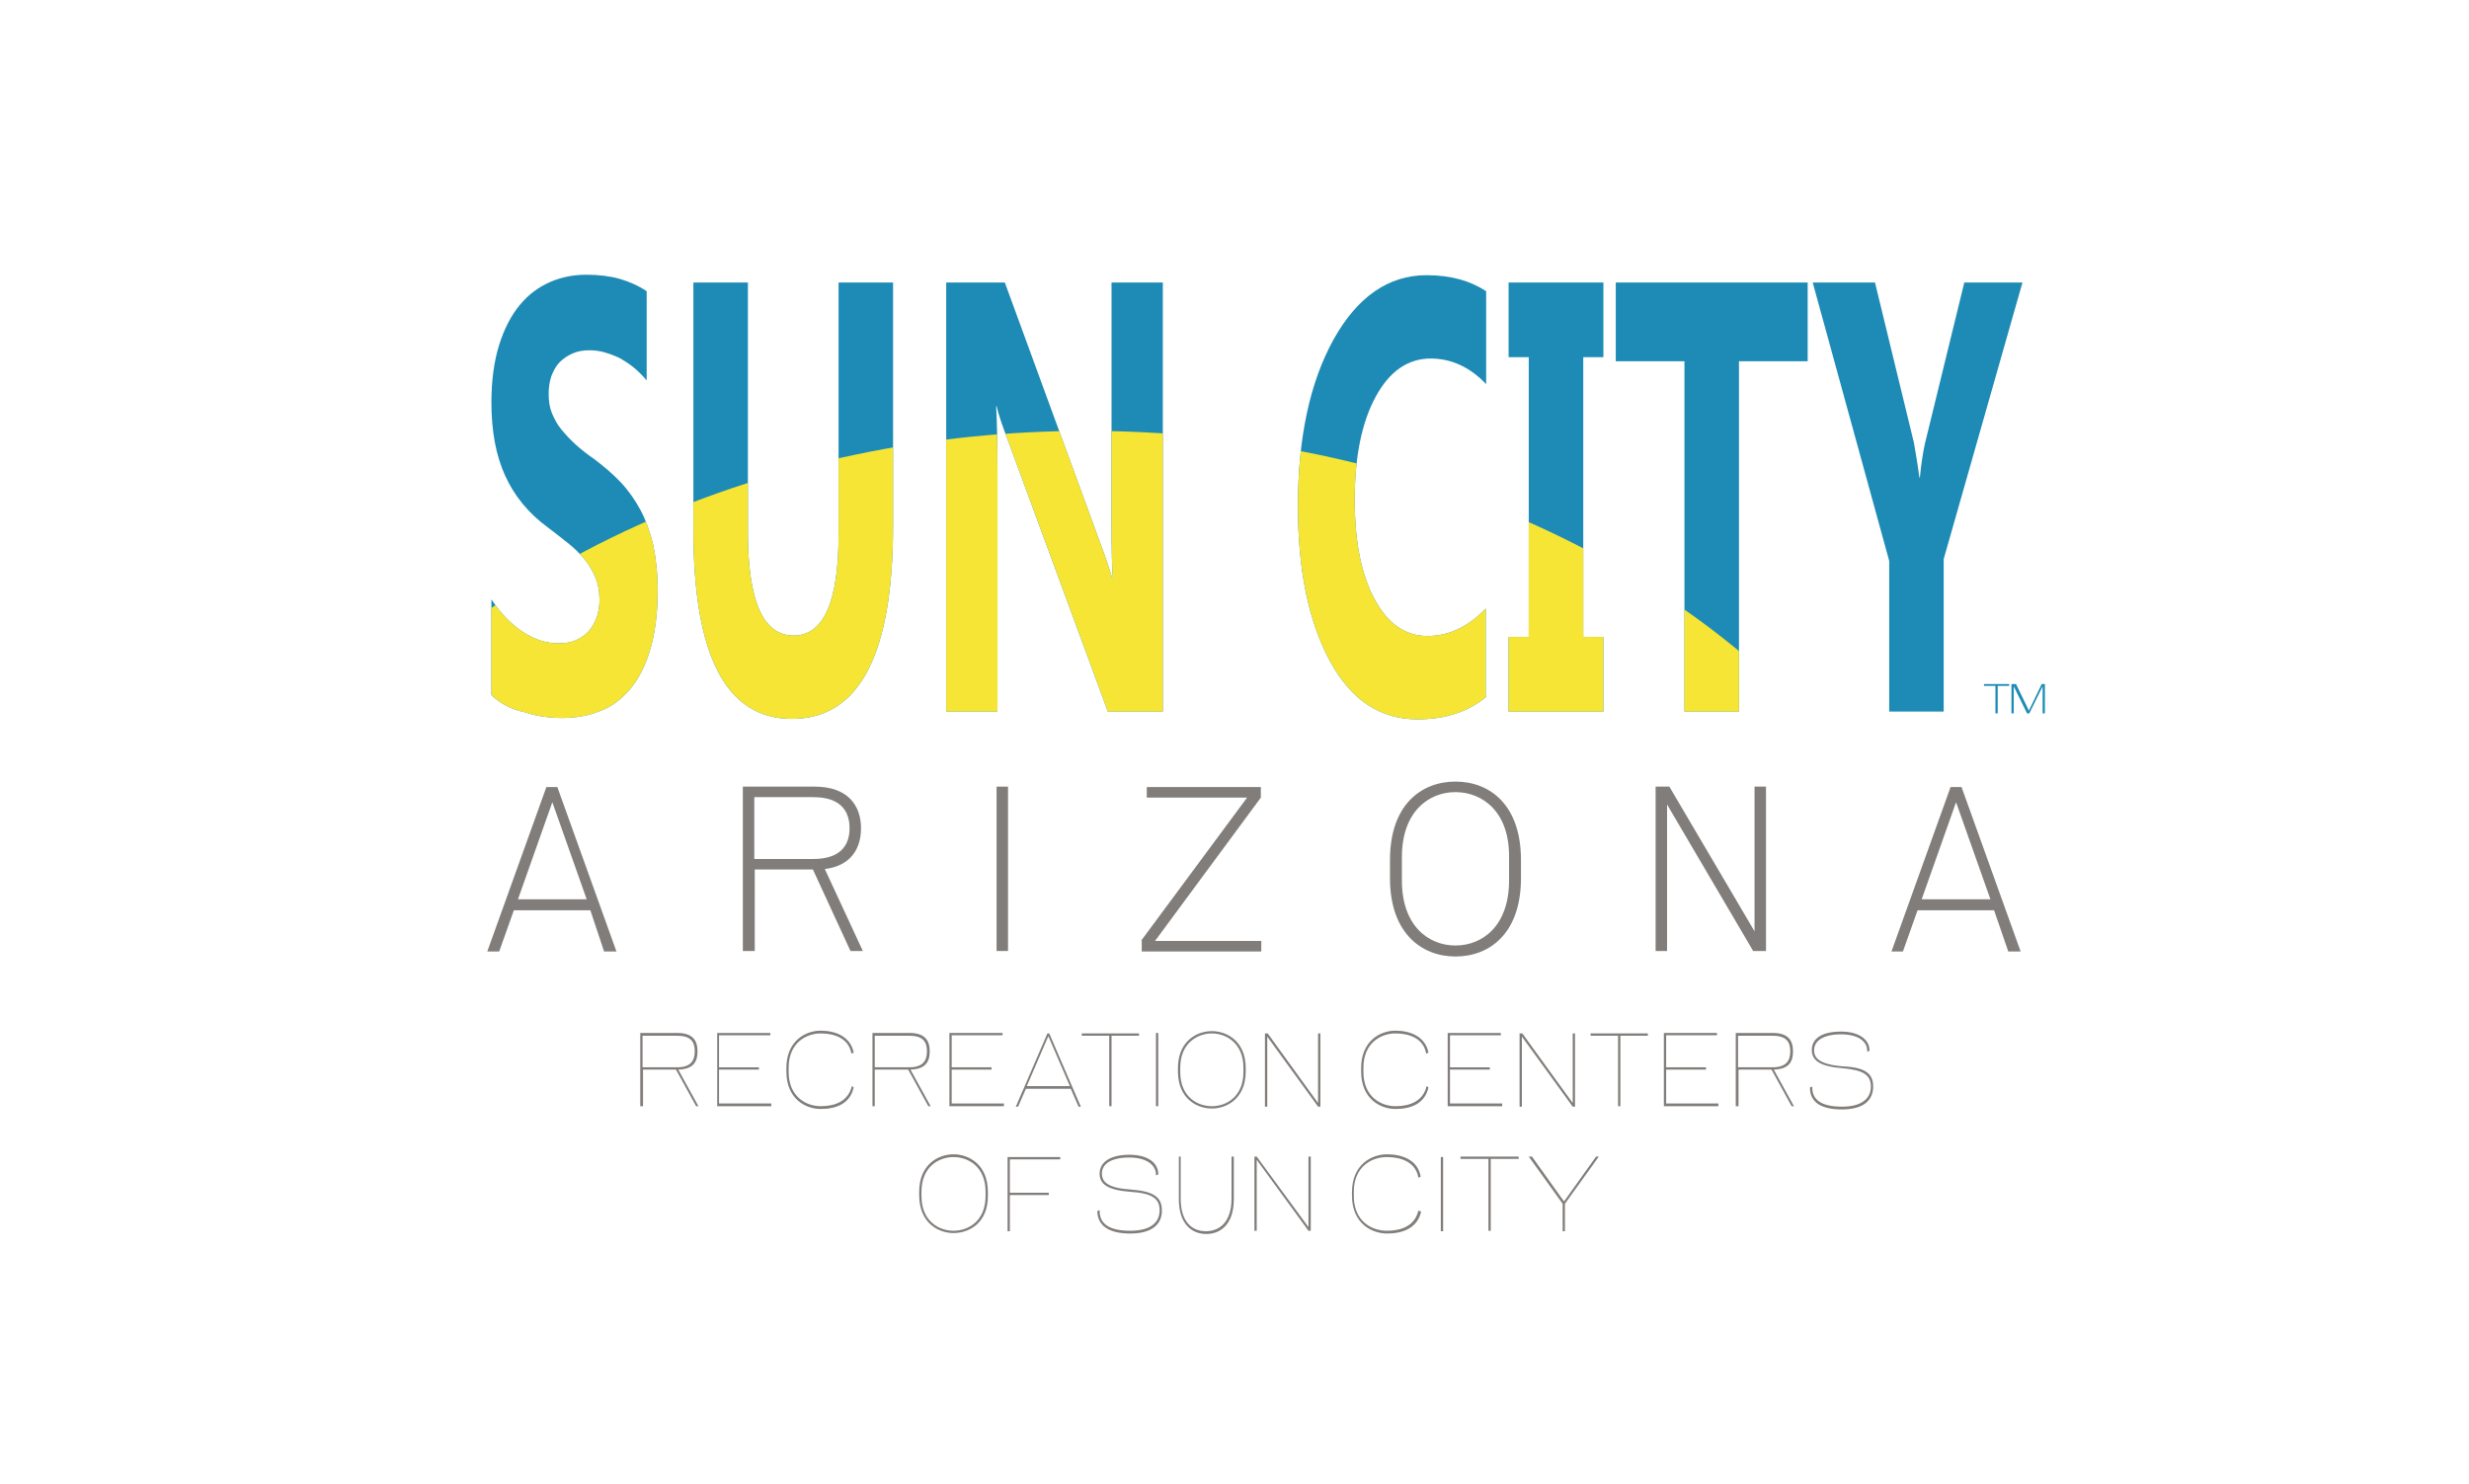 <?xml version="1.0" encoding="utf-8"?>
<!-- Generator: Adobe Illustrator 26.0.3, SVG Export Plug-In . SVG Version: 6.00 Build 0)  -->
<svg version="1.1" id="Layer_1" xmlns="http://www.w3.org/2000/svg" xmlns:xlink="http://www.w3.org/1999/xlink" x="0px" y="0px"
	 viewBox="0 0 539.1 324" style="enable-background:new 0 0 539.1 324;" xml:space="preserve">
<style type="text/css">
	.st0{fill:#FFFFFF;}
	.st1{fill:none;}
	.st2{fill:#1D8BB5;}
	.st3{clip-path:url(#SVGID_00000064321720573404659120000005144284352485351594_);}
	.st4{fill:#F6E534;}
	.st5{fill:#817D7A;}
</style>
<rect class="st0" width="539.1" height="324"/>
<g>
	<path class="st1" d="M107.3,151.8v-20.9c2.1,3.2,4.5,5.6,7,7.2c2.5,1.6,5,2.4,7.6,2.4c1.5,0,2.8-0.2,3.9-0.7c1.1-0.5,2-1.1,2.8-2
		c0.7-0.8,1.3-1.9,1.7-3c0.4-1.2,0.6-2.4,0.6-3.8c0-1.8-0.3-3.5-0.9-4.9c-0.6-1.4-1.4-2.8-2.4-4c-1-1.2-2.2-2.4-3.6-3.5
		c-1.4-1.1-2.9-2.3-4.5-3.5c-4.1-3-7.2-6.8-9.2-11.2c-2-4.4-3-9.7-3-16c0-4.9,0.6-9.1,1.7-12.6c1.1-3.5,2.6-6.4,4.5-8.7
		c1.9-2.3,4.1-3.9,6.6-5c2.5-1.1,5.2-1.6,7.9-1.6c2.7,0,5.2,0.3,7.3,0.9c2.1,0.6,4.1,1.5,5.9,2.7v19.5c-0.9-1.1-1.8-2-2.9-2.9
		c-1-0.8-2.1-1.5-3.2-2.1c-1.1-0.5-2.2-0.9-3.3-1.2c-1.1-0.3-2.1-0.4-3.1-0.4c-1.3,0-2.6,0.2-3.7,0.7c-1.1,0.5-2,1.1-2.8,1.9
		c-0.8,0.8-1.3,1.8-1.8,3c-0.4,1.2-0.6,2.5-0.6,3.9c0,1.6,0.2,3,0.7,4.2c0.5,1.2,1.1,2.4,2,3.5c0.9,1.1,1.9,2.2,3.1,3.3
		c1.2,1.1,2.6,2.2,4.2,3.3c2.1,1.6,4,3.2,5.7,5c1.7,1.8,3.1,3.8,4.3,6c1.2,2.2,2.1,4.8,2.8,7.6c0.6,2.9,1,6.2,1,10
		c0,5.2-0.6,9.6-1.7,13.2c-1.1,3.6-2.6,6.4-4.5,8.6c-1.9,2.2-4.1,3.8-6.7,4.7c-2.5,1-5.2,1.4-8,1.4c-2.9,0-5.6-0.4-8.3-1.3
		C111.5,154.9,109.2,153.6,107.3,151.8z M195,114.8c0,28.2-7.4,42.2-22.1,42.2c-14.3,0-21.5-13.7-21.5-41.2V61.7h11.9v54.4
		c0,15.2,3.3,22.7,10,22.7c6.5,0,9.8-7.3,9.8-22V61.7H195V114.8z M253.9,155.4h-12l-21.7-58.9c-1.3-3.4-2.2-6-2.6-7.8h-0.1
		c0.2,3.3,0.3,8.4,0.3,15.2v51.5h-11.2V61.7h12.8l20.9,57.1c1,2.6,1.8,5.1,2.6,7.6h0.1c-0.2-2.2-0.3-6.5-0.3-12.9V61.7h11.2V155.4z
		 M324.6,152.1c-3.9,3.3-8.9,5-15.1,5c-8.1,0-14.5-4.2-19.1-12.7c-4.6-8.5-7-19.7-7-33.8c0-15,2.6-27.1,7.8-36.5
		c5.2-9.3,12-14,20.3-14c5.2,0,9.5,1.2,13,3.5v20.3c-3.5-3.7-7.6-5.6-12.1-5.6c-5,0-9,2.8-12,8.3c-3,5.5-4.6,13-4.6,22.5
		c0,9.1,1.4,16.3,4.3,21.7c2.9,5.4,6.7,8.1,11.6,8.1c4.6,0,8.9-2,12.7-6V152.1z M350.1,61.7V78h-4.4v61.1h4.4v16.3h-20.7v-16.3h4.4
		V78h-4.4V61.7H350.1z M394.7,78.9h-15v76.5h-11.9V78.9h-15V61.7h41.9V78.9z M441.6,61.7l-17.2,60.4v33.3h-11.9v-32.9l-16.7-60.8
		h13.6l8.5,35c0.1,0.7,0.6,3.2,1.2,7.6h0.1c0.3-3.1,0.7-5.6,1.1-7.4l8.6-35.2H441.6z"/>
	<g>
		<g>
			<path class="st2" d="M107.3,151.8v-20.9c2.1,3.2,4.5,5.6,7,7.2c2.5,1.6,5,2.4,7.6,2.4c1.5,0,2.8-0.2,3.9-0.7c1.1-0.5,2-1.1,2.8-2
				c0.7-0.8,1.3-1.9,1.7-3c0.4-1.2,0.6-2.4,0.6-3.8c0-1.8-0.3-3.5-0.9-4.9c-0.6-1.4-1.4-2.8-2.4-4c-1-1.2-2.2-2.4-3.6-3.5
				c-1.4-1.1-2.9-2.3-4.5-3.5c-4.1-3-7.2-6.8-9.2-11.2c-2-4.4-3-9.7-3-16c0-4.9,0.6-9.1,1.7-12.6c1.1-3.5,2.6-6.4,4.5-8.7
				c1.9-2.3,4.1-3.9,6.6-5c2.5-1.1,5.2-1.6,7.9-1.6c2.7,0,5.2,0.3,7.3,0.9c2.1,0.6,4.1,1.5,5.9,2.7v19.5c-0.9-1.1-1.8-2-2.9-2.9
				c-1-0.8-2.1-1.5-3.2-2.1c-1.1-0.5-2.2-0.9-3.3-1.2c-1.1-0.3-2.1-0.4-3.1-0.4c-1.3,0-2.6,0.2-3.7,0.7c-1.1,0.5-2,1.1-2.8,1.9
				c-0.8,0.8-1.3,1.8-1.8,3c-0.4,1.2-0.6,2.5-0.6,3.9c0,1.6,0.2,3,0.7,4.2c0.5,1.2,1.1,2.4,2,3.5c0.9,1.1,1.9,2.2,3.1,3.3
				c1.2,1.1,2.6,2.2,4.2,3.3c2.1,1.6,4,3.2,5.7,5c1.7,1.8,3.1,3.8,4.3,6c1.2,2.2,2.1,4.8,2.8,7.6c0.6,2.9,1,6.2,1,10
				c0,5.2-0.6,9.6-1.7,13.2c-1.1,3.6-2.6,6.4-4.5,8.6c-1.9,2.2-4.1,3.8-6.7,4.7c-2.5,1-5.2,1.4-8,1.4c-2.9,0-5.6-0.4-8.3-1.3
				C111.5,154.9,109.2,153.6,107.3,151.8z"/>
			<path class="st2" d="M195,114.8c0,28.2-7.4,42.2-22.1,42.2c-14.3,0-21.5-13.7-21.5-41.2V61.7h11.9v54.4c0,15.2,3.3,22.7,10,22.7
				c6.5,0,9.8-7.3,9.8-22V61.7H195V114.8z"/>
			<path class="st2" d="M253.9,155.4h-12l-21.7-58.9c-1.3-3.4-2.2-6-2.6-7.8h-0.1c0.2,3.3,0.3,8.4,0.3,15.2v51.5h-11.2V61.7h12.8
				l20.9,57.1c1,2.6,1.8,5.1,2.6,7.6h0.1c-0.2-2.2-0.3-6.5-0.3-12.9V61.7h11.2V155.4z"/>
			<path class="st2" d="M324.6,152.1c-3.9,3.3-8.9,5-15.1,5c-8.1,0-14.5-4.2-19.1-12.7c-4.6-8.5-7-19.7-7-33.8
				c0-15,2.6-27.1,7.8-36.5c5.2-9.3,12-14,20.3-14c5.2,0,9.5,1.2,13,3.5v20.3c-3.5-3.7-7.6-5.6-12.1-5.6c-5,0-9,2.8-12,8.3
				c-3,5.5-4.6,13-4.6,22.5c0,9.1,1.4,16.3,4.3,21.7c2.9,5.4,6.7,8.1,11.6,8.1c4.6,0,8.9-2,12.7-6V152.1z"/>
			<path class="st2" d="M350.1,61.7V78h-4.4v61.1h4.4v16.3h-20.7v-16.3h4.4V78h-4.4V61.7H350.1z"/>
			<path class="st2" d="M394.7,78.9h-15v76.5h-11.9V78.9h-15V61.7h41.9V78.9z"/>
			<path class="st2" d="M441.6,61.7l-17.2,60.4v33.3h-11.9v-32.9l-16.7-60.8h13.6l8.5,35c0.1,0.7,0.6,3.2,1.2,7.6h0.1
				c0.3-3.1,0.7-5.6,1.1-7.4l8.6-35.2H441.6z"/>
		</g>
	</g>
	<g>
		<defs>
			<ellipse id="SVGID_1_" cx="237.3" cy="248.4" rx="196.3" ry="154.3"/>
		</defs>
		<clipPath id="SVGID_00000111163357526886626700000001102560344972777914_">
			<use xlink:href="#SVGID_1_"  style="overflow:visible;"/>
		</clipPath>
		<g style="clip-path:url(#SVGID_00000111163357526886626700000001102560344972777914_);">
			<g>
				<path class="st4" d="M107.3,151.8v-20.9c2.1,3.2,4.5,5.6,7,7.2c2.5,1.6,5,2.4,7.6,2.4c1.5,0,2.8-0.2,3.9-0.7
					c1.1-0.5,2-1.1,2.8-2c0.7-0.8,1.3-1.9,1.7-3c0.4-1.2,0.6-2.4,0.6-3.8c0-1.8-0.3-3.5-0.9-4.9c-0.6-1.4-1.4-2.8-2.4-4
					c-1-1.2-2.2-2.4-3.6-3.5c-1.4-1.1-2.9-2.3-4.5-3.5c-4.1-3-7.2-6.8-9.2-11.2c-2-4.4-3-9.7-3-16c0-4.9,0.6-9.1,1.7-12.6
					c1.1-3.5,2.6-6.4,4.5-8.7c1.9-2.3,4.1-3.9,6.6-5c2.5-1.1,5.2-1.6,7.9-1.6c2.7,0,5.2,0.3,7.3,0.9c2.1,0.6,4.1,1.5,5.9,2.7v19.5
					c-0.9-1.1-1.8-2-2.9-2.9c-1-0.8-2.1-1.5-3.2-2.1c-1.1-0.5-2.2-0.9-3.3-1.2c-1.1-0.3-2.1-0.4-3.1-0.4c-1.3,0-2.6,0.2-3.7,0.7
					c-1.1,0.5-2,1.1-2.8,1.9c-0.8,0.8-1.3,1.8-1.8,3c-0.4,1.2-0.6,2.5-0.6,3.9c0,1.6,0.2,3,0.7,4.2c0.5,1.2,1.1,2.4,2,3.5
					c0.9,1.1,1.9,2.2,3.1,3.3c1.2,1.1,2.6,2.2,4.2,3.3c2.1,1.6,4,3.2,5.7,5c1.7,1.8,3.1,3.8,4.3,6c1.2,2.2,2.1,4.8,2.8,7.6
					c0.6,2.9,1,6.2,1,10c0,5.2-0.6,9.6-1.7,13.2c-1.1,3.6-2.6,6.4-4.5,8.6c-1.9,2.2-4.1,3.8-6.7,4.7c-2.5,1-5.2,1.4-8,1.4
					c-2.9,0-5.6-0.4-8.3-1.3C111.5,154.9,109.2,153.6,107.3,151.8z"/>
				<path class="st4" d="M195,114.8c0,28.2-7.4,42.2-22.1,42.2c-14.3,0-21.5-13.7-21.5-41.2V61.7h11.9v54.4c0,15.2,3.3,22.7,10,22.7
					c6.5,0,9.8-7.3,9.8-22V61.7H195V114.8z"/>
				<path class="st4" d="M253.9,155.4h-12l-21.7-58.9c-1.3-3.4-2.2-6-2.6-7.8h-0.1c0.2,3.3,0.3,8.4,0.3,15.2v51.5h-11.2V61.7h12.8
					l20.9,57.1c1,2.6,1.8,5.1,2.6,7.6h0.1c-0.2-2.2-0.3-6.5-0.3-12.9V61.7h11.2V155.4z"/>
				<path class="st4" d="M324.6,152.1c-3.9,3.3-8.9,5-15.1,5c-8.1,0-14.5-4.2-19.1-12.7c-4.6-8.5-7-19.7-7-33.8
					c0-15,2.6-27.1,7.8-36.5c5.2-9.3,12-14,20.3-14c5.2,0,9.5,1.2,13,3.5v20.3c-3.5-3.7-7.6-5.6-12.1-5.6c-5,0-9,2.8-12,8.3
					c-3,5.5-4.6,13-4.6,22.5c0,9.1,1.4,16.3,4.3,21.7c2.9,5.4,6.7,8.1,11.6,8.1c4.6,0,8.9-2,12.7-6V152.1z"/>
				<path class="st4" d="M350.1,61.7V78h-4.4v61.1h4.4v16.3h-20.7v-16.3h4.4V78h-4.4V61.7H350.1z"/>
				<path class="st4" d="M394.7,78.9h-15v76.5h-11.9V78.9h-15V61.7h41.9V78.9z"/>
				<path class="st4" d="M441.6,61.7l-17.2,60.4v33.3h-11.9v-32.9l-16.7-60.8h13.6l8.5,35c0.1,0.7,0.6,3.2,1.2,7.6h0.1
					c0.3-3.1,0.7-5.6,1.1-7.4l8.6-35.2H441.6z"/>
			</g>
		</g>
	</g>
	<g>
		<g>
			<path class="st5" d="M128.9,198.8h-16.7l-3.2,9h-2.6l12.9-35.9h2.4l12.9,35.9h-2.7L128.9,198.8z M128.1,196.4l-7.5-21.2
				l-7.5,21.2H128.1z"/>
			<path class="st5" d="M164.7,207.7h-2.5v-35.9h15.7c7.2,0,10.1,4.1,10.1,9.1c0,4.4-2.2,8.2-7.9,8.9l8.3,17.9h-2.7l-8.2-17.8h-12.7
				V207.7z M164.7,174.1v13.5h12.9c5.9,0,7.9-3,7.9-6.7c0-3.8-2-6.8-7.9-6.8H164.7z"/>
			<path class="st5" d="M220.1,207.7h-2.5v-35.9h2.5V207.7z"/>
			<path class="st5" d="M249.2,205.4l23.1-31.2h-21.9v-2.3h24.9v2.3l-23.1,31.3h23.2v2.3h-26.1V205.4z"/>
			<path class="st5" d="M317.8,208.9c-7.4,0-14.3-5.1-14.3-17.1v-4c0-12,6.8-17.1,14.3-17.1s14.3,5.1,14.3,17.1v4
				C332.1,203.8,325.3,208.9,317.8,208.9z M317.8,173c-5.9,0-11.7,4.3-11.7,14.2v5.1c0,9.9,5.8,14.2,11.7,14.2
				c5.9,0,11.7-4.3,11.7-14.2v-5.1C329.6,177.3,323.7,173,317.8,173z"/>
			<path class="st5" d="M361.5,171.8h3l18.6,31.6v-31.6h2.5v35.9h-2.8l-18.8-32v32h-2.5V171.8z"/>
			<path class="st5" d="M435.4,198.8h-16.7l-3.2,9H413l12.9-35.9h2.4l12.9,35.9h-2.7L435.4,198.8z M434.6,196.4l-7.5-21.2l-7.5,21.2
				H434.6z"/>
		</g>
	</g>
	<g>
		<path class="st5" d="M140.3,241.6h-0.5v-16h8.1c3.3,0,4.4,1.6,4.4,4c0,2.4-1,3.9-4.2,4l4.4,8h-0.5l-4.4-8h-7.2V241.6z
			 M140.3,226.2v6.9h7.5c3,0,3.9-1.4,3.9-3.5c0-2.1-0.9-3.4-3.9-3.4H140.3z"/>
		<path class="st5" d="M168.5,241.6h-11.9v-16h11.6v0.5H157v7h8.7v0.5H157v7.4h11.4V241.6z"/>
		<path class="st5" d="M186.4,237.5c-0.8,3.6-3.9,4.7-7.2,4.7c-3.3,0-7.5-2.2-7.5-8.2v-0.7c0-6,4.2-8.2,7.5-8.2
			c3.1,0,6.5,1.2,7.2,4.8l-0.5,0.2c-0.6-3.4-3.8-4.4-6.7-4.4c-3.1,0-7,2-7,7.5v0.9c0,5.5,3.9,7.5,7,7.5c3,0,6-1,6.8-4.4L186.4,237.5
			z"/>
		<path class="st5" d="M191,241.6h-0.5v-16h8.1c3.3,0,4.4,1.6,4.4,4c0,2.4-1,3.9-4.2,4l4.4,8h-0.5l-4.4-8H191V241.6z M191,226.2v6.9
			h7.5c3,0,3.9-1.4,3.9-3.5c0-2.1-0.9-3.4-3.9-3.4H191z"/>
		<path class="st5" d="M219.2,241.6h-11.9v-16h11.6v0.5h-11.1v7h8.7v0.5h-8.7v7.4h11.4V241.6z"/>
		<path class="st5" d="M233.8,237.8H224l-1.7,3.9h-0.5l6.9-16h0.4l6.9,16h-0.5L233.8,237.8z M233.6,237.2l-4.7-10.9l-4.7,10.9H233.6
			z"/>
		<path class="st5" d="M236.3,225.7h12.4v0.5h-6v15.4h-0.5v-15.4h-6V225.7z"/>
		<path class="st5" d="M252.9,241.6h-0.5v-16h0.5V241.6z"/>
		<path class="st5" d="M264.6,242.1c-3.3,0-7.4-2.2-7.4-8.1v-0.7c0-5.9,4.1-8.1,7.4-8.1c3.3,0,7.4,2.2,7.4,8.1v0.7
			C272,239.9,267.9,242.1,264.6,242.1z M264.6,225.7c-3,0-6.9,2-6.9,7.5v0.9c0,5.5,3.8,7.5,6.9,7.5s6.9-2,6.9-7.5v-0.9
			C271.5,227.7,267.6,225.7,264.6,225.7z"/>
		<path class="st5" d="M276.2,225.7h0.6l11,15.2v-15.2h0.5v16h-0.5l-11.1-15.3v15.3h-0.5V225.7z"/>
		<path class="st5" d="M311.9,237.5c-0.8,3.6-3.9,4.7-7.2,4.7c-3.3,0-7.5-2.2-7.5-8.2v-0.7c0-6,4.2-8.2,7.5-8.2
			c3.1,0,6.5,1.2,7.2,4.8l-0.5,0.2c-0.6-3.4-3.8-4.4-6.7-4.4c-3.1,0-7,2-7,7.5v0.9c0,5.5,3.9,7.5,7,7.5c3,0,6-1,6.8-4.4L311.9,237.5
			z"/>
		<path class="st5" d="M328,241.6h-11.9v-16h11.6v0.5h-11.1v7h8.7v0.5h-8.7v7.4H328V241.6z"/>
		<path class="st5" d="M331.8,225.7h0.6l11,15.2v-15.2h0.5v16h-0.5l-11.1-15.3v15.3h-0.5V225.7z"/>
		<path class="st5" d="M347.4,225.7h12.4v0.5h-6v15.4h-0.5v-15.4h-6V225.7z"/>
		<path class="st5" d="M375.2,241.6h-11.9v-16h11.6v0.5h-11.1v7h8.7v0.5h-8.7v7.4h11.4V241.6z"/>
		<path class="st5" d="M379.5,241.6H379v-16h8.1c3.3,0,4.4,1.6,4.4,4c0,2.4-1,3.9-4.2,4l4.4,8h-0.5l-4.4-8h-7.2V241.6z M379.5,226.2
			v6.9h7.5c3,0,3.9-1.4,3.9-3.5c0-2.1-0.9-3.4-3.9-3.4H379.5z"/>
		<path class="st5" d="M409,237.3c0,3-2.1,5-6.8,5c-4.6,0-7-1.6-7-4.7v-0.1l0.5-0.2v0.2c0,2.9,2.3,4.2,6.5,4.2
			c4.2,0,6.3-1.7,6.3-4.4c0-2.5-1.6-3.6-6.2-4c-5.1-0.4-6.7-1.8-6.7-4c0-2.4,2.1-4,6.4-4c4.1,0,6.2,1.9,6.2,4.1v0.1l-0.5,0.2v-0.2
			c0-2-1.9-3.6-5.7-3.6c-3.9,0-5.9,1.4-5.9,3.5c0,1.8,1.4,3.1,6.3,3.5C407.3,233.1,409,234.5,409,237.3z"/>
	</g>
	<g>
		<path class="st5" d="M208.2,269.3c-3.3,0-7.5-2.2-7.5-8.3v-0.7c0-6,4.2-8.2,7.5-8.2s7.5,2.2,7.5,8.2v0.7
			C215.8,267.1,211.6,269.3,208.2,269.3z M208.2,252.7c-3.1,0-7,2-7,7.6v0.9c0,5.6,3.9,7.6,7,7.6s7-2,7-7.6v-0.9
			C215.2,254.7,211.3,252.7,208.2,252.7z"/>
		<path class="st5" d="M220.5,268.9H220v-16.2h11.5v0.5h-11v7.3h8.5v0.5h-8.5V268.9z"/>
		<path class="st5" d="M253.7,264.4c0,3-2.2,5-6.9,5c-4.7,0-7.1-1.7-7.2-4.8v-0.1l0.5-0.2v0.2c0,2.9,2.3,4.3,6.7,4.3
			c4.3,0,6.4-1.7,6.4-4.5c0-2.5-1.6-3.7-6.3-4c-5.3-0.4-6.8-1.8-6.8-4c0-2.4,2.2-4.1,6.5-4.1c4.2,0,6.3,1.9,6.3,4.2v0.1l-0.5,0.2
			v-0.2c0-2-2-3.7-5.8-3.7c-4,0-6,1.4-6,3.5c0,1.9,1.4,3.2,6.4,3.5C252,260.2,253.7,261.5,253.7,264.4z"/>
		<path class="st5" d="M257.8,252.6v9.2c0,5.2,2.6,7.1,5.5,7.1c2.9,0,5.6-1.9,5.6-7.1v-9.2h0.5v9.3c0,5.5-2.9,7.6-6,7.6
			c-3.2,0-6-2.2-6-7.6v-9.3H257.8z"/>
		<path class="st5" d="M273.8,252.6h0.6l11.3,15.4v-15.4h0.5v16.2h-0.5l-11.3-15.5v15.5h-0.5V252.6z"/>
		<path class="st5" d="M310.3,264.6c-0.8,3.6-4,4.8-7.4,4.8c-3.4,0-7.7-2.2-7.7-8.3v-0.7c0-6.1,4.3-8.3,7.7-8.3
			c3.2,0,6.7,1.2,7.3,4.9l-0.5,0.2c-0.6-3.5-3.9-4.5-6.9-4.5c-3.2,0-7.2,2-7.2,7.6v0.9c0,5.6,4,7.6,7.2,7.6c3.1,0,6.1-1,6.9-4.4
			L310.3,264.6z"/>
		<path class="st5" d="M315.1,268.9h-0.5v-16.2h0.5V268.9z"/>
		<path class="st5" d="M318.9,252.6h12.7v0.5h-6.1v15.7H325v-15.7h-6.1V252.6z"/>
		<path class="st5" d="M334.5,252.6l7,9.8l7-9.8h0.6l-7.4,10.3v6h-0.5v-6l-7.4-10.3H334.5z"/>
	</g>
	<g>
		<path class="st2" d="M433.2,149.4h5.5v0.4h-2.5v6h-0.5v-6h-2.5V149.4z M439.4,149.4h0.8l2.8,5.8l2.8-5.8h0.7v6.4H446v-5.9
			l-2.9,5.9h-0.5l-2.9-5.9v5.9h-0.5V149.4z"/>
	</g>
</g>
</svg>
